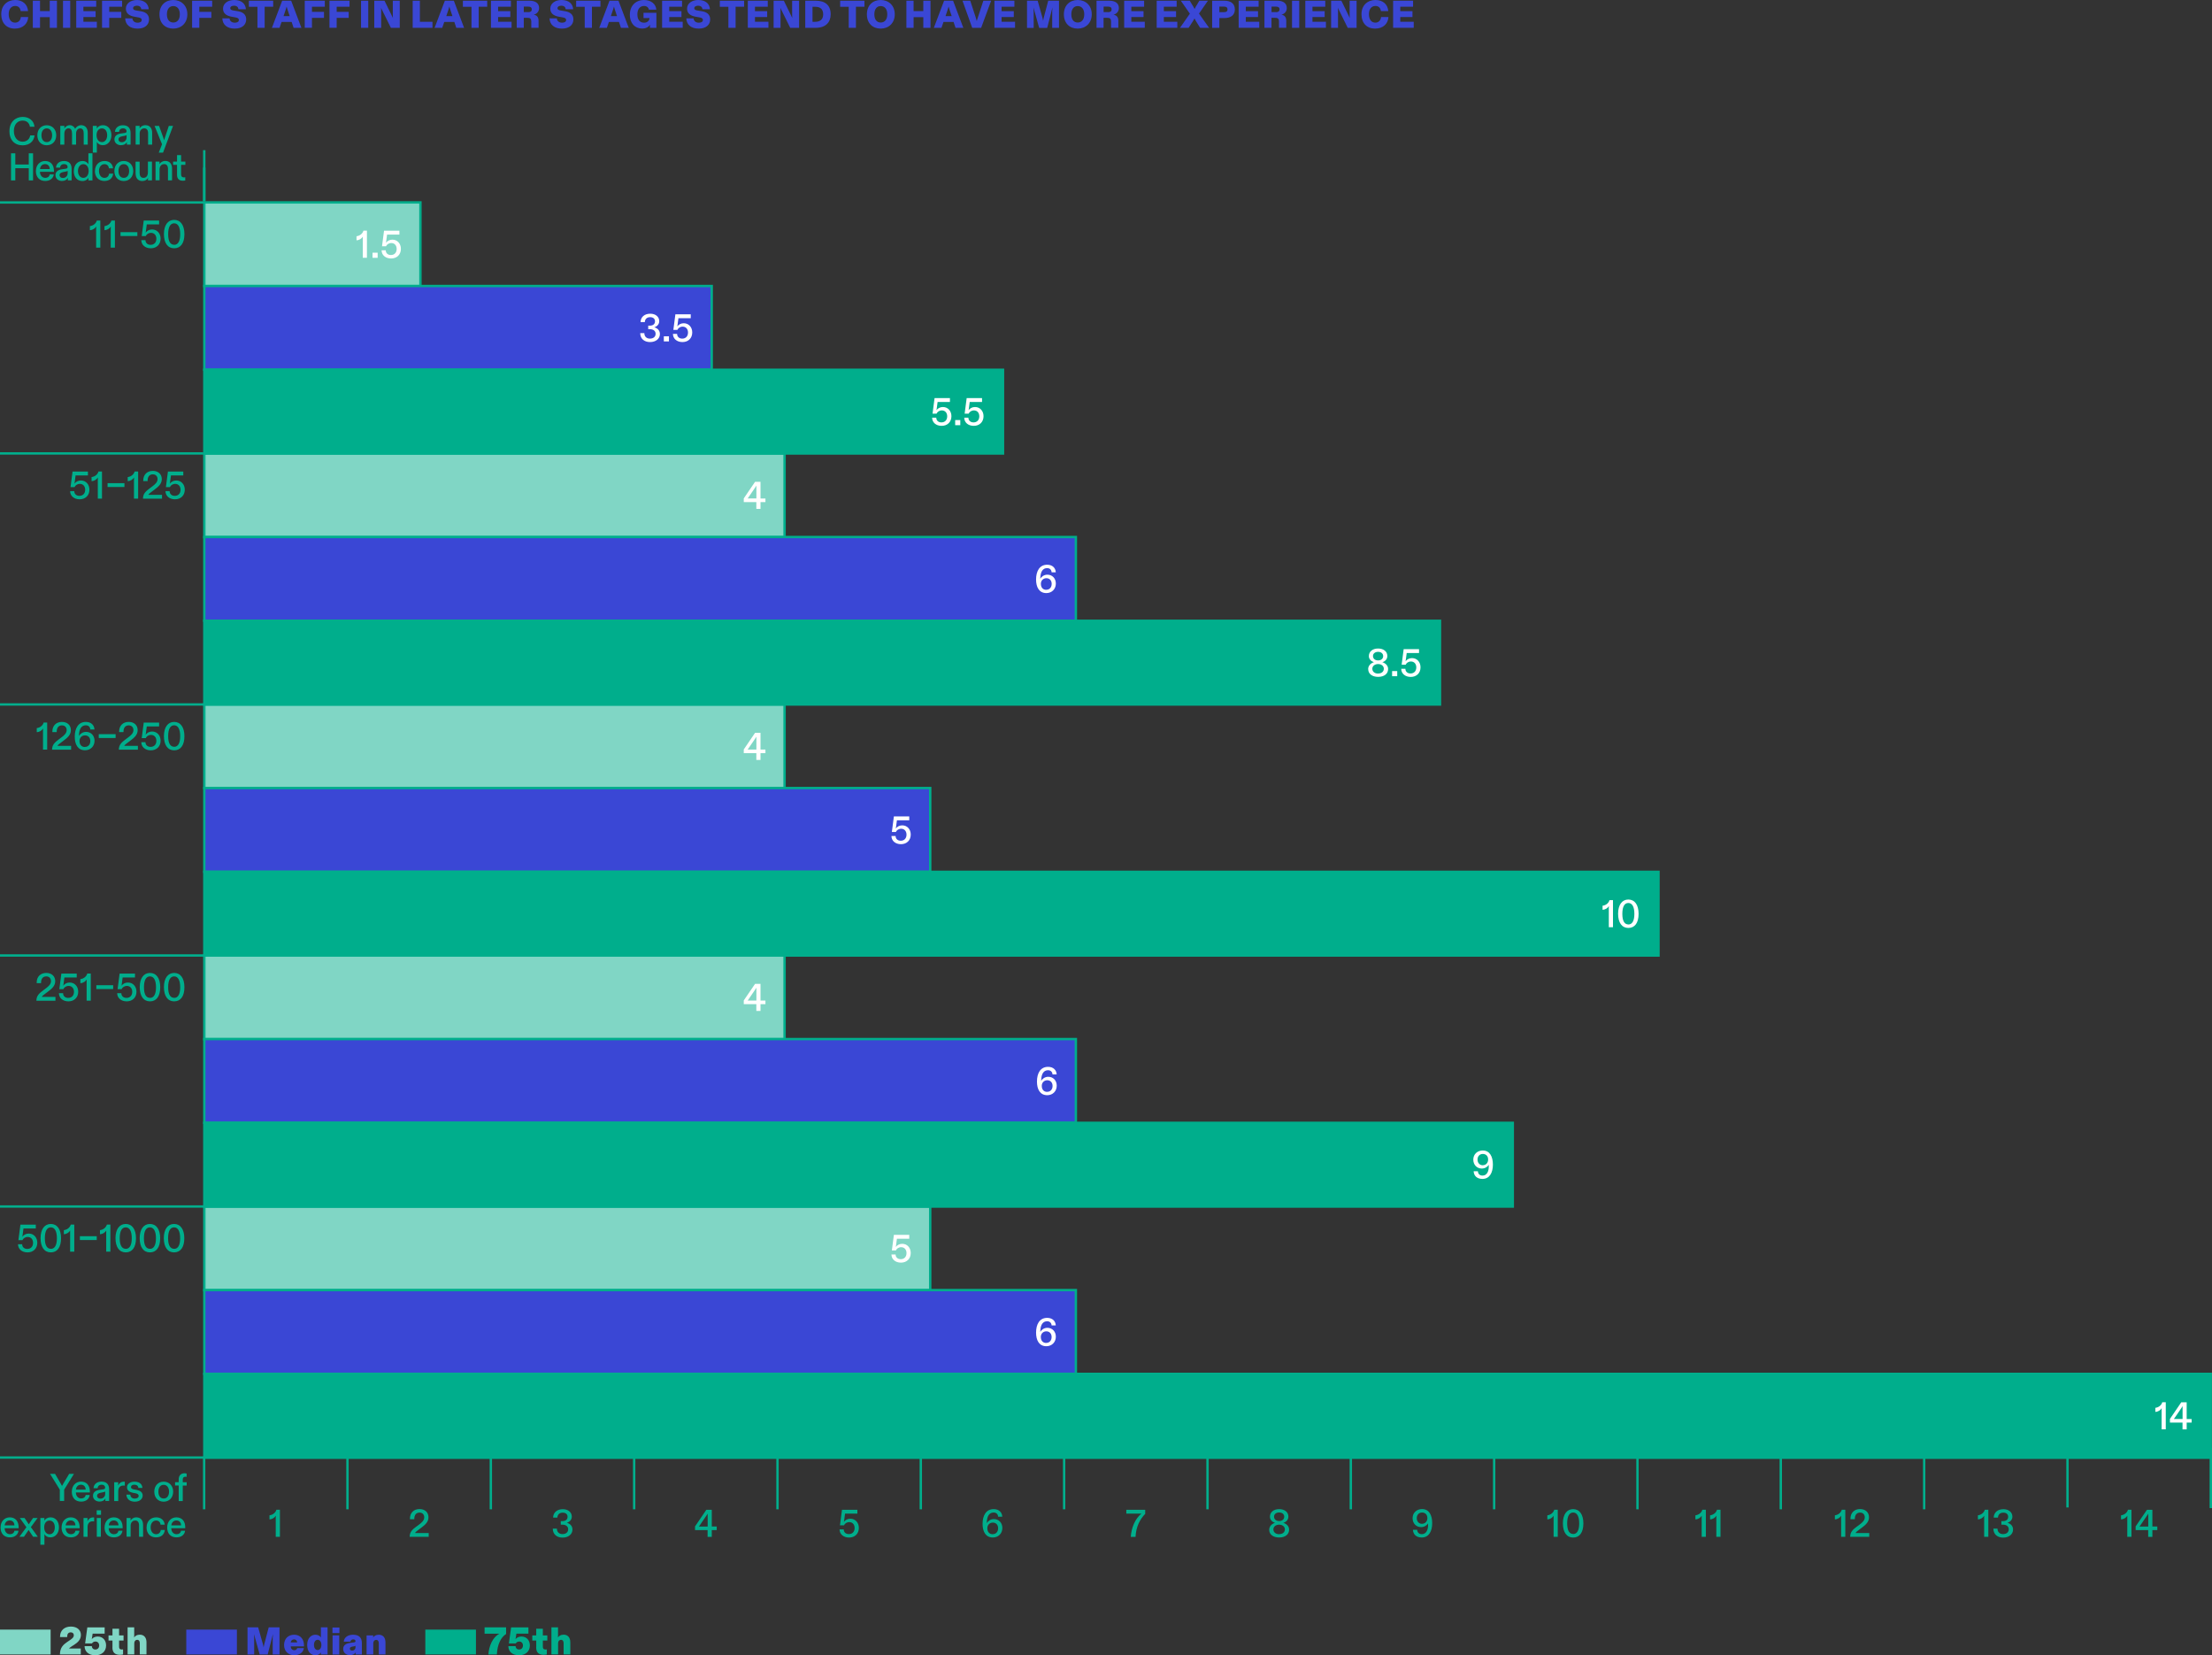 <?xml version="1.0" encoding="UTF-8"?><svg id="uuid-5cb064ee-b587-48c5-bb34-12fca479884b" xmlns="http://www.w3.org/2000/svg" viewBox="0 0 371.34 277.8"><rect x="0" y="0" width="371.34" height="277.8" fill="#333333" stroke="none"/><defs><style>.uuid-1616ec37-fb65-409f-8899-d1f941a1f1b4{fill:none;stroke:#00ae8c;stroke-width:.4px;}.uuid-90d69cbf-6d21-403e-a4dd-3c27116cb6ca{fill:#3a47d5;}.uuid-90d69cbf-6d21-403e-a4dd-3c27116cb6ca,.uuid-43375a79-7c27-4984-b7f9-d1de4949b78d,.uuid-7edbbb12-9eb5-47d0-8f8a-9bc401c6e6ac,.uuid-72a0b453-e776-4f92-ac05-a5e47f58b62c{stroke-width:0px;}.uuid-43375a79-7c27-4984-b7f9-d1de4949b78d{fill:#80d6c5;}.uuid-7edbbb12-9eb5-47d0-8f8a-9bc401c6e6ac{fill:#fff;}.uuid-72a0b453-e776-4f92-ac05-a5e47f58b62c{fill:#00ae8c;}</style></defs><g id="uuid-d68fe2dc-a1f2-4f2f-9e61-d4f48a9b835d"><line class="uuid-1616ec37-fb65-409f-8899-d1f941a1f1b4" x1="34.13" y1="76.1" x2="0" y2="76.1"/><line class="uuid-1616ec37-fb65-409f-8899-d1f941a1f1b4" x1="34.49" y1="118.23" x2="0" y2="118.23"/><line class="uuid-1616ec37-fb65-409f-8899-d1f941a1f1b4" x1="34.35" y1="160.36" x2="0" y2="160.36"/><line class="uuid-1616ec37-fb65-409f-8899-d1f941a1f1b4" x1="34.49" y1="202.49" x2="0" y2="202.49"/><path class="uuid-72a0b453-e776-4f92-ac05-a5e47f58b62c" d="M3.01,208.82h.71c0,.46.33.79.86.79.58,0,.97-.39.97-1.02,0-.55-.32-.99-.9-.99-.43,0-.77.26-.88.54h-.68l.34-2.61h2.58v.65h-2.07l-.14,1.07c-.01.1-.03.21-.05.31.22-.3.6-.53,1.08-.53.85,0,1.43.67,1.43,1.54,0,.99-.69,1.62-1.64,1.62s-1.59-.57-1.6-1.37ZM6.81,207.8c0-1.49.66-2.38,1.72-2.38s1.72.88,1.72,2.4-.64,2.37-1.72,2.37-1.72-.88-1.72-2.39ZM8.54,209.6c.62,0,1.01-.57,1.01-1.78s-.38-1.83-1.01-1.83-1.01.58-1.01,1.83.4,1.77,1.01,1.77ZM11.79,206.51c-.21.35-.59.61-1.07.63v-.68c.56-.07,1.03-.44,1.16-.94h.59v4.55h-.7v-3.19c0-.13,0-.25.01-.38ZM13.41,207.48h2.83v.64h-2.83v-.64ZM17.85,206.51c-.21.35-.59.61-1.07.63v-.68c.56-.07,1.03-.44,1.16-.94h.59v4.55h-.7v-3.19c0-.13,0-.25.01-.38ZM19.39,207.8c0-1.49.66-2.38,1.72-2.38s1.72.88,1.72,2.4-.64,2.37-1.72,2.37-1.72-.88-1.72-2.39ZM21.11,209.6c.62,0,1.01-.57,1.01-1.78s-.38-1.83-1.01-1.83-1.01.58-1.01,1.83.4,1.77,1.01,1.77ZM23.45,207.8c0-1.49.66-2.38,1.72-2.38s1.72.88,1.72,2.4-.64,2.37-1.72,2.37-1.72-.88-1.72-2.39ZM25.17,209.6c.62,0,1.01-.57,1.01-1.78s-.38-1.83-1.01-1.83-1.01.58-1.01,1.83.4,1.77,1.01,1.77ZM27.5,207.8c0-1.49.66-2.38,1.72-2.38s1.72.88,1.72,2.4-.64,2.37-1.72,2.37-1.72-.88-1.72-2.39ZM29.23,209.6c.62,0,1.01-.57,1.01-1.78s-.38-1.83-1.01-1.83-1.01.58-1.01,1.83.4,1.77,1.01,1.77Z"/><path class="uuid-72a0b453-e776-4f92-ac05-a5e47f58b62c" d="M7.24,122.25c-.21.35-.59.61-1.07.63v-.68c.56-.07,1.03-.44,1.16-.94h.59v4.55h-.7v-3.19c0-.13,0-.25.01-.38ZM9.9,124.07l.44-.33c.44-.33.85-.69.85-1.2,0-.47-.3-.8-.79-.8-.55,0-.88.38-.88,1.06v.07h-.73v-.1c0-.99.65-1.61,1.61-1.61.91,0,1.5.56,1.5,1.38,0,.76-.51,1.24-1.26,1.79l-.31.23c-.44.32-.62.47-.68.62h2.29v.64h-3.2c.01-.81.43-1.21,1.16-1.75ZM12.55,123.64c0-1.41.59-2.48,1.87-2.48.86,0,1.4.52,1.44,1.27h-.7c-.03-.43-.31-.7-.75-.7-.72,0-1.09.58-1.14,1.53,0,.08,0,.17-.02.25.21-.35.64-.68,1.2-.68.83,0,1.42.62,1.42,1.5,0,.92-.68,1.59-1.59,1.59-1.22,0-1.73-.99-1.73-2.28ZM14.26,125.36c.53,0,.9-.39.9-.99,0-.55-.34-.95-.88-.95s-.93.39-.93.94c0,.66.38,1.01.9,1.01ZM16.58,123.22h2.83v.64h-2.83v-.64ZM21.11,124.07l.44-.33c.44-.33.85-.69.85-1.2,0-.47-.3-.8-.79-.8-.55,0-.88.38-.88,1.06v.07h-.73v-.1c0-.99.65-1.61,1.61-1.61.91,0,1.5.56,1.5,1.38,0,.76-.51,1.24-1.26,1.79l-.31.23c-.44.32-.62.47-.68.62h2.29v.64h-3.2c.01-.81.43-1.21,1.16-1.75ZM23.71,124.56h.71c0,.46.33.79.86.79.58,0,.97-.39.97-1.02,0-.55-.32-.99-.9-.99-.43,0-.77.26-.88.54h-.68l.34-2.61h2.58v.65h-2.07l-.14,1.07c-.01.1-.03.21-.05.31.22-.3.6-.53,1.08-.53.85,0,1.43.67,1.43,1.54,0,.99-.69,1.62-1.64,1.62s-1.59-.57-1.6-1.37ZM27.52,123.54c0-1.49.66-2.38,1.72-2.38s1.72.88,1.72,2.4-.64,2.37-1.72,2.37-1.72-.88-1.72-2.39ZM29.24,125.34c.62,0,1.01-.57,1.01-1.78s-.38-1.83-1.01-1.83-1.01.58-1.01,1.83.4,1.77,1.01,1.77Z"/><path class="uuid-72a0b453-e776-4f92-ac05-a5e47f58b62c" d="M7.27,166.2l.44-.33c.44-.33.85-.69.85-1.2,0-.47-.3-.8-.79-.8-.55,0-.88.38-.88,1.06v.07h-.73v-.1c0-.99.65-1.61,1.61-1.61.91,0,1.5.56,1.5,1.38,0,.76-.51,1.24-1.26,1.79l-.31.23c-.44.32-.62.47-.68.62h2.29v.64h-3.2c.01-.81.43-1.21,1.16-1.75ZM9.88,166.69h.71c0,.46.33.79.86.79.58,0,.97-.39.97-1.02,0-.55-.32-.99-.9-.99-.43,0-.77.26-.88.54h-.68l.34-2.61h2.58v.65h-2.07l-.14,1.07c-.01.1-.03.21-.05.31.22-.3.6-.53,1.08-.53.85,0,1.43.67,1.43,1.54,0,.99-.69,1.62-1.64,1.62s-1.59-.57-1.6-1.37ZM14.56,164.38c-.21.35-.59.61-1.07.63v-.68c.56-.07,1.03-.44,1.16-.94h.59v4.55h-.7v-3.19c0-.13,0-.25.01-.38ZM16.17,165.35h2.83v.64h-2.83v-.64ZM19.66,166.69h.71c0,.46.33.79.86.79.58,0,.97-.39.97-1.02,0-.55-.32-.99-.9-.99-.43,0-.77.26-.88.54h-.68l.34-2.61h2.58v.65h-2.07l-.14,1.07c-.01.1-.03.21-.05.31.22-.3.6-.53,1.08-.53.85,0,1.43.67,1.43,1.54,0,.99-.69,1.62-1.64,1.62s-1.59-.57-1.6-1.37ZM23.46,165.67c0-1.49.66-2.38,1.72-2.38s1.72.88,1.72,2.4-.64,2.37-1.72,2.37-1.72-.88-1.72-2.39ZM25.18,167.48c.62,0,1.01-.57,1.01-1.78s-.38-1.83-1.01-1.83-1.01.58-1.01,1.83.4,1.77,1.01,1.77ZM27.52,165.67c0-1.49.66-2.38,1.72-2.38s1.72.88,1.72,2.4-.64,2.37-1.72,2.37-1.72-.88-1.72-2.39ZM29.24,167.48c.62,0,1.01-.57,1.01-1.78s-.38-1.83-1.01-1.83-1.01.58-1.01,1.83.4,1.77,1.01,1.77Z"/><path class="uuid-72a0b453-e776-4f92-ac05-a5e47f58b62c" d="M11.76,82.43h.71c0,.46.33.79.86.79.58,0,.97-.39.97-1.02,0-.55-.32-.99-.9-.99-.43,0-.77.26-.88.54h-.68l.34-2.61h2.58v.65h-2.07l-.14,1.07c-.01.1-.03.21-.05.31.22-.3.6-.53,1.08-.53.85,0,1.43.67,1.43,1.54,0,.99-.69,1.62-1.64,1.62s-1.59-.57-1.6-1.37ZM16.44,80.12c-.21.35-.59.61-1.07.63v-.68c.56-.07,1.03-.44,1.16-.94h.59v4.55h-.7v-3.19c0-.13,0-.25.01-.38ZM18.06,81.09h2.83v.64h-2.83v-.64ZM22.51,80.12c-.21.35-.59.61-1.07.63v-.68c.56-.07,1.03-.44,1.16-.94h.59v4.55h-.7v-3.19c0-.13,0-.25.01-.38ZM25.16,81.94l.44-.33c.44-.33.85-.69.85-1.2,0-.47-.3-.8-.79-.8-.55,0-.88.38-.88,1.06v.07h-.73v-.1c0-.99.65-1.61,1.61-1.61.91,0,1.5.56,1.5,1.38,0,.76-.51,1.24-1.26,1.79l-.31.23c-.44.32-.62.47-.68.62h2.29v.64h-3.2c.01-.81.43-1.21,1.16-1.75ZM27.77,82.43h.71c0,.46.33.79.86.79.58,0,.97-.39.97-1.02,0-.55-.32-.99-.9-.99-.43,0-.77.26-.88.54h-.68l.34-2.61h2.58v.65h-2.07l-.14,1.07c-.01.1-.03.21-.05.31.22-.3.6-.53,1.08-.53.85,0,1.43.67,1.43,1.54,0,.99-.69,1.62-1.64,1.62s-1.59-.57-1.6-1.37Z"/><path class="uuid-72a0b453-e776-4f92-ac05-a5e47f58b62c" d="M16.16,38c-.21.35-.59.61-1.07.63v-.68c.56-.07,1.03-.44,1.16-.94h.59v4.55h-.7v-3.19c0-.13,0-.25.01-.38ZM18.61,38c-.21.35-.59.61-1.07.63v-.68c.56-.07,1.03-.44,1.16-.94h.59v4.55h-.7v-3.19c0-.13,0-.25.01-.38ZM20.23,38.97h2.83v.64h-2.83v-.64ZM23.71,40.3h.71c0,.46.33.79.86.79.58,0,.97-.39.97-1.02,0-.55-.32-.99-.9-.99-.43,0-.77.26-.88.54h-.68l.34-2.61h2.58v.65h-2.07l-.14,1.07c-.01.1-.03.21-.05.31.22-.3.6-.53,1.08-.53.85,0,1.43.67,1.43,1.54,0,.99-.69,1.62-1.64,1.62s-1.59-.57-1.6-1.37ZM27.52,39.28c0-1.49.66-2.38,1.72-2.38s1.72.88,1.72,2.4-.64,2.37-1.72,2.37-1.72-.88-1.72-2.39ZM29.24,41.09c.62,0,1.01-.57,1.01-1.78s-.38-1.83-1.01-1.83-1.01.58-1.01,1.83.4,1.77,1.01,1.77Z"/><rect class="uuid-43375a79-7c27-4984-b7f9-d1de4949b78d" x="34.3" y="33.97" width="36.28" height="14.05"/><rect class="uuid-1616ec37-fb65-409f-8899-d1f941a1f1b4" x="34.3" y="33.97" width="36.28" height="14.05"/><rect class="uuid-43375a79-7c27-4984-b7f9-d1de4949b78d" x="34.3" y="118.23" width="97.41" height="14.05"/><rect class="uuid-1616ec37-fb65-409f-8899-d1f941a1f1b4" x="34.3" y="118.23" width="97.41" height="14.05"/><rect class="uuid-43375a79-7c27-4984-b7f9-d1de4949b78d" x="34.3" y="76.1" width="97.41" height="14.05"/><rect class="uuid-1616ec37-fb65-409f-8899-d1f941a1f1b4" x="34.3" y="76.1" width="97.41" height="14.05"/><rect class="uuid-43375a79-7c27-4984-b7f9-d1de4949b78d" x="34.3" y="160.36" width="97.41" height="14.05"/><rect class="uuid-1616ec37-fb65-409f-8899-d1f941a1f1b4" x="34.3" y="160.36" width="97.41" height="14.05"/><rect class="uuid-43375a79-7c27-4984-b7f9-d1de4949b78d" x="34.3" y="202.5" width="121.86" height="14.05"/><rect class="uuid-1616ec37-fb65-409f-8899-d1f941a1f1b4" x="34.3" y="202.5" width="121.86" height="14.05"/><rect class="uuid-90d69cbf-6d21-403e-a4dd-3c27116cb6ca" x="34.3" y="48" width="85.18" height="14.05"/><rect class="uuid-1616ec37-fb65-409f-8899-d1f941a1f1b4" x="34.3" y="48" width="85.18" height="14.05"/><rect class="uuid-90d69cbf-6d21-403e-a4dd-3c27116cb6ca" x="34.3" y="132.26" width="121.86" height="14.05"/><rect class="uuid-1616ec37-fb65-409f-8899-d1f941a1f1b4" x="34.3" y="132.26" width="121.86" height="14.05"/><rect class="uuid-90d69cbf-6d21-403e-a4dd-3c27116cb6ca" x="34.3" y="90.13" width="146.31" height="14.05"/><rect class="uuid-1616ec37-fb65-409f-8899-d1f941a1f1b4" x="34.3" y="90.13" width="146.31" height="14.05"/><rect class="uuid-90d69cbf-6d21-403e-a4dd-3c27116cb6ca" x="34.3" y="174.39" width="146.31" height="14.05"/><rect class="uuid-1616ec37-fb65-409f-8899-d1f941a1f1b4" x="34.3" y="174.39" width="146.31" height="14.05"/><rect class="uuid-90d69cbf-6d21-403e-a4dd-3c27116cb6ca" x="34.3" y="216.52" width="146.31" height="14.05"/><rect class="uuid-1616ec37-fb65-409f-8899-d1f941a1f1b4" x="34.3" y="216.52" width="146.31" height="14.05"/><rect class="uuid-72a0b453-e776-4f92-ac05-a5e47f58b62c" x="34.3" y="62.06" width="134.08" height="14.05"/><rect class="uuid-1616ec37-fb65-409f-8899-d1f941a1f1b4" x="34.3" y="62.06" width="134.08" height="14.05"/><rect class="uuid-72a0b453-e776-4f92-ac05-a5e47f58b62c" x="34.3" y="146.32" width="244.12" height="14.05"/><rect class="uuid-1616ec37-fb65-409f-8899-d1f941a1f1b4" x="34.3" y="146.32" width="244.12" height="14.05"/><rect class="uuid-72a0b453-e776-4f92-ac05-a5e47f58b62c" x="34.3" y="104.19" width="207.44" height="14.05"/><rect class="uuid-1616ec37-fb65-409f-8899-d1f941a1f1b4" x="34.3" y="104.19" width="207.44" height="14.05"/><rect class="uuid-72a0b453-e776-4f92-ac05-a5e47f58b62c" x="34.3" y="188.45" width="219.66" height="14.05"/><rect class="uuid-1616ec37-fb65-409f-8899-d1f941a1f1b4" x="34.3" y="188.45" width="219.66" height="14.05"/><rect class="uuid-72a0b453-e776-4f92-ac05-a5e47f58b62c" x="34.3" y="230.58" width="336.83" height="14.05"/><rect class="uuid-1616ec37-fb65-409f-8899-d1f941a1f1b4" x="34.3" y="230.58" width="336.83" height="14.05"/><path class="uuid-7edbbb12-9eb5-47d0-8f8a-9bc401c6e6ac" d="M60.92,39.7c-.21.35-.59.61-1.07.63v-.68c.56-.07,1.03-.44,1.16-.94h.59v4.55h-.7v-3.19c0-.13,0-.25.01-.38Z"/><path class="uuid-7edbbb12-9eb5-47d0-8f8a-9bc401c6e6ac" d="M62.54,42.41h.86v.86h-.86v-.86Z"/><path class="uuid-7edbbb12-9eb5-47d0-8f8a-9bc401c6e6ac" d="M64.05,42.01h.71c0,.46.33.79.86.79.58,0,.97-.39.97-1.02,0-.55-.32-.99-.9-.99-.43,0-.77.26-.88.54h-.68l.34-2.61h2.58v.65h-2.07l-.14,1.07c-.01.1-.03.21-.05.31.22-.3.6-.53,1.08-.53.85,0,1.43.67,1.43,1.54,0,1-.69,1.62-1.64,1.62s-1.59-.57-1.6-1.36Z"/><path class="uuid-7edbbb12-9eb5-47d0-8f8a-9bc401c6e6ac" d="M126.98,84.27h-2.12v-.62l1.9-2.79h.91v2.81h.83v.6h-.83v1.14h-.7v-1.14ZM126.98,83.66v-2.16c-.06.11-.12.21-.2.31l-1.09,1.6c-.06.08-.12.18-.18.25h1.46Z"/><path class="uuid-7edbbb12-9eb5-47d0-8f8a-9bc401c6e6ac" d="M126.98,126.4h-2.12v-.62l1.9-2.79h.91v2.81h.83v.6h-.83v1.14h-.7v-1.14ZM126.98,125.8v-2.16c-.06.11-.12.21-.2.31l-1.09,1.6c-.06.08-.12.18-.18.25h1.46Z"/><path class="uuid-7edbbb12-9eb5-47d0-8f8a-9bc401c6e6ac" d="M126.98,168.53h-2.12v-.62l1.9-2.79h.91v2.81h.83v.6h-.83v1.14h-.7v-1.14ZM126.98,167.93v-2.16c-.06.11-.12.21-.2.31l-1.09,1.6c-.06.08-.12.18-.18.25h1.46Z"/><path class="uuid-7edbbb12-9eb5-47d0-8f8a-9bc401c6e6ac" d="M149.64,210.54h.71c0,.46.33.79.86.79.58,0,.97-.39.97-1.02,0-.55-.32-.99-.9-.99-.43,0-.77.26-.88.54h-.68l.34-2.61h2.58v.65h-2.07l-.14,1.07c-.01.1-.03.21-.05.31.22-.3.6-.53,1.08-.53.85,0,1.43.67,1.43,1.54,0,.99-.69,1.62-1.64,1.62s-1.59-.57-1.6-1.37Z"/><path class="uuid-7edbbb12-9eb5-47d0-8f8a-9bc401c6e6ac" d="M107.46,55.91h.71c0,.56.36.92.93.92s.96-.3.96-.81c0-.49-.4-.77-.94-.77h-.3v-.6h.31c.45,0,.83-.23.83-.72,0-.43-.31-.7-.81-.7-.55,0-.88.32-.9.83h-.72c.03-.85.65-1.41,1.64-1.41.87,0,1.5.5,1.5,1.25,0,.49-.32.87-.83,1.03.57.16.94.55.94,1.14,0,.79-.69,1.34-1.66,1.34s-1.64-.57-1.64-1.49Z"/><path class="uuid-7edbbb12-9eb5-47d0-8f8a-9bc401c6e6ac" d="M111.44,56.44h.86v.86h-.86v-.86Z"/><path class="uuid-7edbbb12-9eb5-47d0-8f8a-9bc401c6e6ac" d="M112.96,56.04h.71c0,.46.33.79.86.79.58,0,.97-.39.97-1.02,0-.55-.32-.99-.9-.99-.43,0-.77.26-.88.54h-.68l.34-2.61h2.58v.65h-2.07l-.14,1.07c-.01.1-.03.21-.05.31.22-.3.6-.53,1.08-.53.85,0,1.43.67,1.43,1.54,0,1-.69,1.62-1.64,1.62s-1.59-.57-1.6-1.36Z"/><path class="uuid-7edbbb12-9eb5-47d0-8f8a-9bc401c6e6ac" d="M156.47,70.1h.71c0,.46.32.79.86.79.58,0,.97-.39.97-1.02,0-.55-.32-.99-.9-.99-.43,0-.77.26-.88.54h-.68l.34-2.61h2.58v.65h-2.07l-.14,1.07c-.01.1-.03.21-.05.31.22-.3.6-.53,1.08-.53.85,0,1.43.67,1.43,1.54,0,.99-.69,1.62-1.64,1.62s-1.59-.57-1.6-1.37Z"/><path class="uuid-7edbbb12-9eb5-47d0-8f8a-9bc401c6e6ac" d="M160.35,70.5h.86v.86h-.86v-.86Z"/><path class="uuid-7edbbb12-9eb5-47d0-8f8a-9bc401c6e6ac" d="M161.86,70.1h.71c0,.46.33.79.86.79.58,0,.97-.39.97-1.02,0-.55-.32-.99-.9-.99-.43,0-.77.26-.88.54h-.68l.34-2.61h2.58v.65h-2.07l-.14,1.07c-.01.1-.03.21-.05.31.22-.3.6-.53,1.08-.53.85,0,1.43.67,1.43,1.54,0,.99-.69,1.62-1.64,1.62s-1.59-.57-1.6-1.37Z"/><path class="uuid-7edbbb12-9eb5-47d0-8f8a-9bc401c6e6ac" d="M173.93,97.26c0-1.41.59-2.48,1.87-2.48.86,0,1.4.52,1.44,1.27h-.7c-.03-.43-.31-.7-.75-.7-.72,0-1.09.58-1.14,1.53,0,.08,0,.17-.02.25.21-.35.64-.68,1.2-.68.83,0,1.42.62,1.42,1.5,0,.92-.68,1.59-1.59,1.59-1.22,0-1.73-1-1.73-2.28ZM175.65,98.98c.53,0,.9-.39.9-.99,0-.55-.34-.95-.88-.95s-.93.39-.93.94c0,.66.38,1.01.9,1.01Z"/><path class="uuid-7edbbb12-9eb5-47d0-8f8a-9bc401c6e6ac" d="M149.64,140.31h.71c0,.46.33.79.86.79.58,0,.97-.39.97-1.02,0-.55-.32-.99-.9-.99-.43,0-.77.26-.88.54h-.68l.34-2.61h2.58v.65h-2.07l-.14,1.07c-.01.1-.03.21-.05.31.22-.3.6-.53,1.08-.53.85,0,1.43.67,1.43,1.54,0,.99-.69,1.62-1.64,1.62s-1.59-.57-1.6-1.37Z"/><path class="uuid-7edbbb12-9eb5-47d0-8f8a-9bc401c6e6ac" d="M229.68,112.31c0-.53.36-.98.96-1.17-.5-.18-.84-.53-.84-1.03,0-.74.6-1.27,1.55-1.27s1.55.53,1.55,1.25c0,.51-.32.89-.84,1.05.6.18.97.62.97,1.14,0,.79-.64,1.32-1.67,1.32s-1.67-.53-1.67-1.29ZM231.35,113.04c.57,0,.96-.32.96-.8,0-.46-.4-.79-.96-.79s-.97.33-.97.79c0,.48.4.81.97.81ZM231.35,110.84c.5,0,.85-.29.85-.72s-.34-.72-.85-.72-.86.29-.86.7c0,.44.34.74.86.74Z"/><path class="uuid-7edbbb12-9eb5-47d0-8f8a-9bc401c6e6ac" d="M233.7,112.63h.86v.86h-.86v-.86Z"/><path class="uuid-7edbbb12-9eb5-47d0-8f8a-9bc401c6e6ac" d="M235.22,112.24h.71c0,.46.33.79.86.79.58,0,.97-.39.97-1.02,0-.55-.32-.99-.9-.99-.43,0-.77.26-.88.54h-.68l.34-2.61h2.58v.65h-2.07l-.14,1.07c-.01.1-.03.21-.05.31.22-.3.6-.53,1.08-.53.85,0,1.43.67,1.43,1.54,0,1-.69,1.62-1.64,1.62s-1.59-.57-1.6-1.36Z"/><path class="uuid-7edbbb12-9eb5-47d0-8f8a-9bc401c6e6ac" d="M270.1,152.06c-.21.35-.59.61-1.07.63v-.68c.56-.07,1.03-.44,1.16-.94h.59v4.55h-.7v-3.19c0-.13,0-.25.01-.38Z"/><path class="uuid-7edbbb12-9eb5-47d0-8f8a-9bc401c6e6ac" d="M271.64,153.35c0-1.49.66-2.38,1.72-2.38s1.72.88,1.72,2.4-.64,2.37-1.72,2.37-1.72-.88-1.72-2.38ZM273.36,155.16c.62,0,1.01-.57,1.01-1.78s-.38-1.83-1.01-1.83-1.01.58-1.01,1.83.4,1.77,1.01,1.77Z"/><path class="uuid-7edbbb12-9eb5-47d0-8f8a-9bc401c6e6ac" d="M247.4,196.57h.7c.03.46.31.73.78.73.76,0,1.07-.76,1.05-1.6v-.2c-.2.31-.62.62-1.18.62-.77,0-1.42-.58-1.42-1.5s.7-1.53,1.59-1.53c1.2,0,1.7,1.05,1.7,2.37s-.53,2.4-1.76,2.4c-.92,0-1.44-.53-1.47-1.29ZM248.93,195.56c.5,0,.89-.38.89-.96s-.37-.93-.89-.93-.89.38-.89.94.36.96.89.96Z"/><path class="uuid-7edbbb12-9eb5-47d0-8f8a-9bc401c6e6ac" d="M362.9,236.33c-.21.35-.59.61-1.07.63v-.68c.56-.07,1.03-.44,1.16-.94h.59v4.55h-.7v-3.19c0-.13,0-.25.01-.38Z"/><path class="uuid-7edbbb12-9eb5-47d0-8f8a-9bc401c6e6ac" d="M366.4,238.76h-2.12v-.62l1.9-2.79h.91v2.81h.83v.6h-.83v1.14h-.7v-1.14ZM366.4,238.15v-2.16c-.06.11-.12.21-.19.31l-1.09,1.6c-.06.08-.12.18-.18.25h1.46Z"/><path class="uuid-7edbbb12-9eb5-47d0-8f8a-9bc401c6e6ac" d="M174.08,181.53c0-1.41.58-2.48,1.87-2.48.86,0,1.4.52,1.44,1.27h-.7c-.03-.43-.31-.7-.75-.7-.72,0-1.09.58-1.14,1.53,0,.08,0,.17-.02.25.21-.35.64-.68,1.2-.68.83,0,1.42.62,1.42,1.5,0,.92-.68,1.59-1.59,1.59-1.22,0-1.73-1-1.73-2.28ZM175.8,183.24c.53,0,.9-.39.9-.99,0-.55-.34-.95-.88-.95s-.93.39-.93.94c0,.66.38,1.01.9,1.01Z"/><path class="uuid-7edbbb12-9eb5-47d0-8f8a-9bc401c6e6ac" d="M173.93,223.66c0-1.41.58-2.48,1.87-2.48.86,0,1.4.52,1.44,1.27h-.7c-.03-.43-.31-.7-.75-.7-.72,0-1.09.58-1.14,1.53,0,.08,0,.17-.02.25.21-.35.64-.68,1.2-.68.83,0,1.42.62,1.42,1.5,0,.92-.68,1.59-1.59,1.59-1.22,0-1.73-1-1.73-2.28ZM175.64,225.38c.53,0,.9-.39.9-.99,0-.55-.34-.95-.88-.95s-.93.39-.93.94c0,.66.38,1.01.9,1.01Z"/><line class="uuid-1616ec37-fb65-409f-8899-d1f941a1f1b4" x1="34.17" y1="33.98" x2="0" y2="33.98"/><line class="uuid-1616ec37-fb65-409f-8899-d1f941a1f1b4" x1="34.23" y1="244.62" y2="244.62"/><path class="uuid-72a0b453-e776-4f92-ac05-a5e47f58b62c" d="M46.31,254.37c-.21.35-.59.61-1.07.63v-.68c.56-.07,1.03-.44,1.16-.94h.59v4.55h-.7v-3.19c0-.13,0-.25.01-.38Z"/><path class="uuid-72a0b453-e776-4f92-ac05-a5e47f58b62c" d="M140.93,256.68h.71c0,.46.32.79.86.79.58,0,.97-.39.97-1.02,0-.55-.32-.99-.9-.99-.43,0-.77.26-.88.54h-.68l.34-2.61h2.58v.65h-2.07l-.14,1.07c-.01.1-.03.21-.05.31.22-.3.6-.53,1.08-.53.85,0,1.43.67,1.43,1.54,0,.99-.69,1.62-1.64,1.62s-1.59-.57-1.6-1.37Z"/><path class="uuid-72a0b453-e776-4f92-ac05-a5e47f58b62c" d="M237.21,256.75h.7c.03.46.31.73.78.73.76,0,1.07-.76,1.05-1.6v-.2c-.2.31-.62.62-1.18.62-.77,0-1.42-.58-1.42-1.5s.7-1.53,1.59-1.53c1.2,0,1.7,1.05,1.7,2.37s-.53,2.4-1.76,2.4c-.92,0-1.44-.53-1.47-1.29ZM238.73,255.74c.5,0,.89-.38.89-.96s-.37-.93-.89-.93-.89.38-.89.94.36.96.89.96Z"/><path class="uuid-72a0b453-e776-4f92-ac05-a5e47f58b62c" d="M92.78,256.55h.71c0,.56.36.92.93.92s.96-.3.96-.81c0-.49-.4-.77-.94-.77h-.3v-.6h.31c.45,0,.83-.23.83-.72,0-.43-.31-.7-.81-.7-.55,0-.88.32-.9.83h-.72c.03-.85.65-1.41,1.64-1.41.87,0,1.5.5,1.5,1.25,0,.49-.32.87-.83,1.03.57.16.94.55.94,1.14,0,.79-.69,1.35-1.66,1.35s-1.64-.57-1.64-1.5Z"/><path class="uuid-72a0b453-e776-4f92-ac05-a5e47f58b62c" d="M191.61,254.04h-2.53v-.65h3.17v.69c-.87.87-1.55,2.17-1.62,3.86h-.8c.09-1.51.73-3.06,1.78-3.9Z"/><path class="uuid-72a0b453-e776-4f92-ac05-a5e47f58b62c" d="M285.69,254.37c-.21.35-.59.61-1.07.63v-.68c.56-.07,1.03-.44,1.16-.94h.59v4.55h-.7v-3.19c0-.13,0-.25.01-.38Z"/><path class="uuid-72a0b453-e776-4f92-ac05-a5e47f58b62c" d="M288.15,254.37c-.21.35-.59.61-1.07.63v-.68c.56-.07,1.03-.44,1.16-.94h.59v4.55h-.7v-3.19c0-.13,0-.25.01-.38Z"/><path class="uuid-72a0b453-e776-4f92-ac05-a5e47f58b62c" d="M333.11,254.37c-.21.35-.59.61-1.07.63v-.68c.56-.07,1.03-.44,1.16-.94h.59v4.55h-.7v-3.19c0-.13,0-.25.01-.38Z"/><path class="uuid-72a0b453-e776-4f92-ac05-a5e47f58b62c" d="M334.62,256.55h.71c0,.56.36.92.93.92s.96-.3.96-.81c0-.49-.4-.77-.94-.77h-.3v-.6h.31c.45,0,.83-.23.83-.72,0-.43-.31-.7-.81-.7-.55,0-.88.32-.9.83h-.72c.03-.85.65-1.41,1.64-1.41.87,0,1.5.5,1.5,1.25,0,.49-.32.87-.83,1.03.57.16.94.55.94,1.14,0,.79-.69,1.35-1.66,1.35s-1.64-.57-1.64-1.5Z"/><path class="uuid-72a0b453-e776-4f92-ac05-a5e47f58b62c" d="M69.93,256.19l.44-.33c.44-.33.85-.69.85-1.2,0-.47-.3-.8-.79-.8-.55,0-.88.38-.88,1.06v.06h-.73v-.1c0-.99.65-1.61,1.61-1.61.91,0,1.5.56,1.5,1.38,0,.76-.51,1.24-1.26,1.79l-.31.23c-.44.32-.62.47-.68.62h2.29v.64h-3.2c.01-.81.43-1.21,1.16-1.75Z"/><path class="uuid-72a0b453-e776-4f92-ac05-a5e47f58b62c" d="M164.95,255.76c0-1.41.58-2.48,1.87-2.48.86,0,1.4.52,1.44,1.27h-.7c-.03-.43-.31-.7-.75-.7-.72,0-1.09.58-1.14,1.53,0,.08,0,.17-.02.25.21-.35.64-.68,1.2-.68.83,0,1.42.62,1.42,1.5,0,.92-.68,1.59-1.59,1.59-1.22,0-1.73-1-1.73-2.28ZM166.66,257.48c.53,0,.9-.39.9-.99,0-.55-.34-.95-.88-.95s-.93.39-.93.94c0,.66.38,1.01.9,1.01Z"/><path class="uuid-72a0b453-e776-4f92-ac05-a5e47f58b62c" d="M260.83,254.37c-.21.35-.59.61-1.07.63v-.68c.56-.07,1.03-.44,1.16-.94h.59v4.55h-.7v-3.19c0-.13,0-.25.01-.38Z"/><path class="uuid-72a0b453-e776-4f92-ac05-a5e47f58b62c" d="M262.37,255.66c0-1.49.66-2.38,1.72-2.38s1.72.88,1.72,2.4-.64,2.37-1.72,2.37-1.72-.88-1.72-2.39ZM264.1,257.46c.62,0,1.01-.57,1.01-1.78s-.38-1.83-1.01-1.83-1.01.58-1.01,1.83.4,1.77,1.01,1.77Z"/><path class="uuid-72a0b453-e776-4f92-ac05-a5e47f58b62c" d="M118.8,256.8h-2.12v-.62l1.9-2.79h.91v2.81h.83v.6h-.83v1.14h-.7v-1.14ZM118.8,256.2v-2.16c-.06.11-.12.21-.2.31l-1.09,1.6c-.06.08-.12.18-.18.25h1.46Z"/><path class="uuid-72a0b453-e776-4f92-ac05-a5e47f58b62c" d="M213.07,256.75c0-.53.36-.98.96-1.17-.5-.18-.84-.53-.84-1.03,0-.74.6-1.27,1.55-1.27s1.55.53,1.55,1.25c0,.51-.33.89-.85,1.05.6.18.97.62.97,1.14,0,.79-.64,1.32-1.67,1.32s-1.67-.53-1.67-1.29ZM214.74,257.48c.57,0,.96-.32.96-.8,0-.46-.4-.79-.96-.79s-.97.33-.97.79c0,.48.4.81.97.81ZM214.74,255.28c.5,0,.85-.29.85-.72s-.34-.72-.85-.72-.86.29-.86.7c0,.44.34.74.86.74Z"/><path class="uuid-72a0b453-e776-4f92-ac05-a5e47f58b62c" d="M309.1,254.37c-.21.35-.59.61-1.07.63v-.68c.56-.07,1.03-.44,1.16-.94h.59v4.55h-.7v-3.19c0-.13,0-.25.01-.38Z"/><path class="uuid-72a0b453-e776-4f92-ac05-a5e47f58b62c" d="M311.76,256.19l.44-.33c.44-.33.85-.69.85-1.2,0-.47-.3-.8-.79-.8-.55,0-.88.38-.88,1.06v.06h-.73v-.1c0-.99.65-1.61,1.61-1.61.91,0,1.5.56,1.5,1.38,0,.76-.51,1.24-1.26,1.79l-.31.23c-.44.32-.62.47-.68.62h2.29v.64h-3.2c.01-.81.43-1.21,1.16-1.75Z"/><path class="uuid-72a0b453-e776-4f92-ac05-a5e47f58b62c" d="M357.14,254.37c-.21.35-.59.61-1.07.63v-.68c.56-.07,1.03-.44,1.16-.94h.59v4.55h-.7v-3.19c0-.13,0-.25.01-.38Z"/><path class="uuid-72a0b453-e776-4f92-ac05-a5e47f58b62c" d="M360.64,256.8h-2.12v-.62l1.9-2.79h.91v2.81h.83v.6h-.83v1.14h-.7v-1.14ZM360.64,256.2v-2.16c-.06.11-.12.21-.2.31l-1.09,1.6c-.06.08-.12.18-.18.25h1.46Z"/><path class="uuid-72a0b453-e776-4f92-ac05-a5e47f58b62c" d="M10.04,250.01l-1.64-2.65h.84l.9,1.54c.1.16.18.32.27.49l.28-.49.92-1.54h.81l-1.65,2.65v1.9h-.73v-1.9Z"/><path class="uuid-72a0b453-e776-4f92-ac05-a5e47f58b62c" d="M12.06,250.33c0-.98.65-1.67,1.54-1.67.95,0,1.49.66,1.49,1.68v.14h-2.35c.01.61.38,1.01.89,1.01.36,0,.68-.17.75-.58h.68c-.07.6-.56,1.11-1.44,1.11-.94,0-1.57-.6-1.57-1.69ZM14.38,250.01c0-.49-.3-.83-.79-.83s-.8.36-.84.83h1.63Z"/><path class="uuid-72a0b453-e776-4f92-ac05-a5e47f58b62c" d="M15.61,251.05c0-.66.52-.93,1.14-1.01l.57-.08c.25-.03.33-.12.33-.3,0-.28-.22-.48-.57-.48-.43,0-.67.23-.69.59h-.69c.03-.62.53-1.11,1.33-1.11.87,0,1.29.49,1.29,1.29v1.96h-.63v-.14c0-.1,0-.19.01-.29-.16.32-.49.53-1,.53-.57,0-1.09-.36-1.09-.97ZM16.85,251.52c.46,0,.81-.32.81-.81v-.4c-.05.07-.17.1-.36.14l-.36.07c-.37.07-.64.21-.64.52s.24.48.54.48Z"/><path class="uuid-72a0b453-e776-4f92-ac05-a5e47f58b62c" d="M19.16,248.77h.68v.19c0,.12,0,.24-.01.36.16-.36.48-.65.96-.65.05,0,.1,0,.16.01v.66s-.11-.02-.2-.02c-.55,0-.9.29-.9.99v1.62h-.68v-3.15Z"/><path class="uuid-72a0b453-e776-4f92-ac05-a5e47f58b62c" d="M21.2,250.85h.68c.02.4.28.66.74.66.4,0,.66-.18.66-.46,0-.23-.18-.36-.53-.43l-.43-.08c-.62-.12-1-.42-1-.93,0-.54.51-.94,1.26-.94.8,0,1.29.4,1.33,1.05h-.68c-.03-.34-.28-.54-.67-.54-.34,0-.57.15-.57.4,0,.22.16.33.53.4l.44.08c.59.12.99.4.99.94,0,.58-.5,1.03-1.31,1.03-.87,0-1.39-.46-1.42-1.17Z"/><path class="uuid-72a0b453-e776-4f92-ac05-a5e47f58b62c" d="M25.9,250.35c0-1.01.66-1.68,1.58-1.68s1.59.68,1.59,1.68-.66,1.68-1.59,1.68-1.58-.65-1.58-1.68ZM27.48,251.5c.55,0,.9-.45.9-1.15s-.36-1.15-.9-1.15-.89.44-.89,1.15.34,1.15.89,1.15Z"/><path class="uuid-72a0b453-e776-4f92-ac05-a5e47f58b62c" d="M30,249.31h-.61v-.55h.61v-.47c0-.68.41-1.03.96-1.03.17,0,.31.03.37.06v.55c-.05-.01-.13-.03-.21-.03-.27,0-.44.16-.44.44v.49h.66v.55h-.66v2.61h-.68v-2.61Z"/><path class="uuid-72a0b453-e776-4f92-ac05-a5e47f58b62c" d="M.1,256.33c0-.98.65-1.67,1.54-1.67.95,0,1.49.66,1.49,1.68v.14H.78c.01.61.38,1.01.89,1.01.36,0,.68-.17.75-.58h.68c-.06.6-.56,1.11-1.44,1.11-.94,0-1.57-.6-1.57-1.69ZM2.42,256.01c0-.49-.3-.83-.79-.83s-.8.36-.85.83h1.63Z"/><path class="uuid-72a0b453-e776-4f92-ac05-a5e47f58b62c" d="M4.43,256.31l-1.1-1.54h.79l.53.78c.06.09.12.18.18.28.06-.1.12-.18.18-.27l.54-.79h.76l-1.13,1.53,1.17,1.62h-.79l-.58-.87c-.05-.08-.12-.18-.18-.27-.06.09-.12.19-.18.27l-.6.87h-.76l1.18-1.61Z"/><path class="uuid-72a0b453-e776-4f92-ac05-a5e47f58b62c" d="M6.77,254.77h.68v.18c0,.08,0,.16-.01.26.19-.31.55-.55,1.04-.55.87,0,1.42.7,1.42,1.68s-.6,1.68-1.44,1.68c-.49,0-.81-.22-1.01-.54.01.1.01.19.01.28v1.5h-.68v-4.49ZM8.32,257.5c.53,0,.88-.47.88-1.16s-.34-1.14-.88-1.14-.9.44-.9,1.14.37,1.16.9,1.16Z"/><path class="uuid-72a0b453-e776-4f92-ac05-a5e47f58b62c" d="M10.34,256.33c0-.98.65-1.67,1.54-1.67.95,0,1.49.66,1.49,1.68v.14h-2.35c.01.61.38,1.01.89,1.01.36,0,.68-.17.75-.58h.68c-.06.6-.56,1.11-1.44,1.11-.94,0-1.57-.6-1.57-1.69ZM12.66,256.01c0-.49-.3-.83-.79-.83s-.8.36-.85.83h1.63Z"/><path class="uuid-72a0b453-e776-4f92-ac05-a5e47f58b62c" d="M14.01,254.77h.68v.19c0,.12,0,.24-.01.36.16-.36.48-.65.96-.65.05,0,.1,0,.16.01v.66s-.11-.02-.2-.02c-.55,0-.9.29-.9.99v1.62h-.68v-3.15Z"/><path class="uuid-72a0b453-e776-4f92-ac05-a5e47f58b62c" d="M16.23,253.48h.73v.75h-.73v-.75ZM16.25,254.77h.68v3.15h-.68v-3.15Z"/><path class="uuid-72a0b453-e776-4f92-ac05-a5e47f58b62c" d="M17.56,256.33c0-.98.65-1.67,1.54-1.67.95,0,1.49.66,1.49,1.68v.14h-2.35c.01.61.38,1.01.89,1.01.36,0,.68-.17.75-.58h.68c-.07.6-.56,1.11-1.44,1.11-.94,0-1.57-.6-1.57-1.69ZM19.89,256.01c0-.49-.3-.83-.79-.83s-.8.36-.84.83h1.63Z"/><path class="uuid-72a0b453-e776-4f92-ac05-a5e47f58b62c" d="M21.24,254.77h.68v.17c0,.08,0,.16-.01.26.17-.29.51-.54.97-.54.72,0,1.14.47,1.14,1.27v1.99h-.68v-1.9c0-.53-.21-.83-.64-.83-.47,0-.77.38-.77.85v1.87h-.68v-3.15Z"/><path class="uuid-72a0b453-e776-4f92-ac05-a5e47f58b62c" d="M24.61,256.34c0-1.03.7-1.68,1.61-1.68.83,0,1.36.5,1.43,1.23h-.69c-.04-.38-.29-.7-.75-.7-.53,0-.92.46-.92,1.14s.36,1.16.91,1.16c.47,0,.74-.3.79-.71h.68c-.08.74-.59,1.24-1.49,1.24s-1.58-.61-1.58-1.68Z"/><path class="uuid-72a0b453-e776-4f92-ac05-a5e47f58b62c" d="M28.07,256.33c0-.98.65-1.67,1.54-1.67.95,0,1.49.66,1.49,1.68v.14h-2.35c.01.61.38,1.01.89,1.01.36,0,.68-.17.75-.58h.68c-.06.6-.56,1.11-1.44,1.11-.94,0-1.57-.6-1.57-1.69ZM30.4,256.01c0-.49-.3-.83-.79-.83s-.8.36-.85.83h1.63Z"/><line class="uuid-1616ec37-fb65-409f-8899-d1f941a1f1b4" x1="371.34" y1="244.62" x2="34.14" y2="244.62"/><rect class="uuid-43375a79-7c27-4984-b7f9-d1de4949b78d" x="0" y="273.5" width="8.5" height="4.17"/><path class="uuid-43375a79-7c27-4984-b7f9-d1de4949b78d" d="M11.29,275.57l.46-.31c.41-.28.64-.48.64-.81,0-.29-.18-.49-.51-.49-.41,0-.6.29-.6.7v.09h-1.2v-.08c0-1.01.71-1.68,1.82-1.68s1.68.64,1.68,1.4c0,.84-.58,1.29-1.12,1.65l-.38.24c-.31.21-.43.29-.48.39h1.96v.99h-3.5c.01-1.17.6-1.66,1.24-2.1Z"/><path class="uuid-43375a79-7c27-4984-b7f9-d1de4949b78d" d="M14.21,276.28h1.2c.02.32.23.56.6.56s.64-.26.64-.68c0-.38-.25-.66-.62-.66-.28,0-.48.14-.58.32h-1.16l.37-2.69h2.91v1.05h-2.02l-.1.66c-.02.12-.03.18-.05.26.19-.22.51-.44.99-.44.86,0,1.42.62,1.42,1.5,0,1.1-.86,1.65-1.8,1.65-1.22,0-1.8-.7-1.81-1.52Z"/><path class="uuid-43375a79-7c27-4984-b7f9-d1de4949b78d" d="M18.88,276.5v-1.16h-.66v-.87h.66v-1.11h1.11v1.11h.75v.87h-.75v1.01c0,.31.1.49.46.49.07,0,.14,0,.21-.02v.85c-.11.03-.33.06-.54.06-.85,0-1.25-.42-1.25-1.24Z"/><path class="uuid-43375a79-7c27-4984-b7f9-d1de4949b78d" d="M21.41,273.12h1.12v1.44c0,.08,0,.15-.02.27.16-.25.46-.48.96-.48.74,0,1.12.53,1.12,1.28v2.03h-1.12v-1.87c0-.38-.16-.58-.44-.58s-.49.23-.49.58v1.87h-1.12v-4.55Z"/><rect class="uuid-90d69cbf-6d21-403e-a4dd-3c27116cb6ca" x="31.27" y="273.5" width="8.5" height="4.17"/><path class="uuid-90d69cbf-6d21-403e-a4dd-3c27116cb6ca" d="M41.53,273.12h1.81l.79,2.81c.06.21.1.4.12.57.03-.17.06-.35.12-.57l.74-2.81h1.81v4.55h-1.14v-2.76c.01-.23.02-.45.04-.67l-.88,3.43h-1.35l-.95-3.41c.02.22.03.44.03.66v2.75s-1.12,0-1.12,0v-4.55Z"/><path class="uuid-90d69cbf-6d21-403e-a4dd-3c27116cb6ca" d="M47.69,276.08c0-1.05.69-1.72,1.69-1.72s1.65.7,1.65,1.77v.19h-2.22c0,.38.27.64.59.64.25,0,.44-.12.49-.36h1.12c-.07.67-.68,1.2-1.62,1.2s-1.7-.62-1.7-1.72ZM49.88,275.65c0-.32-.23-.51-.51-.51-.31,0-.53.21-.57.51h1.08Z"/><path class="uuid-90d69cbf-6d21-403e-a4dd-3c27116cb6ca" d="M51.57,276.07c0-1.16.68-1.71,1.39-1.71.46,0,.78.24.94.48-.03-.12-.03-.21-.03-.32v-1.4h1.12v4.55h-1.12v-.09c0-.08,0-.16.03-.27-.15.23-.44.49-.93.49-.79,0-1.4-.57-1.4-1.73ZM53.33,276.93c.36,0,.62-.34.62-.86s-.25-.86-.62-.86-.62.33-.62.86.26.86.62.86Z"/><path class="uuid-90d69cbf-6d21-403e-a4dd-3c27116cb6ca" d="M55.81,273.15h1.17v.93h-1.17v-.93ZM55.83,274.47h1.12v3.21h-1.12v-3.21Z"/><path class="uuid-90d69cbf-6d21-403e-a4dd-3c27116cb6ca" d="M57.61,276.75c0-.73.62-.96,1.29-1.04l.45-.05c.25-.03.33-.1.33-.23,0-.17-.14-.29-.38-.29-.26,0-.44.14-.47.38h-1.12c.05-.67.64-1.16,1.56-1.16,1.04,0,1.48.52,1.48,1.42v1.89h-1.05v-.1c0-.1.01-.19.03-.27-.18.3-.52.49-1,.49-.57,0-1.12-.38-1.12-1.05ZM59.12,277.02c.33,0,.56-.23.56-.57v-.24c-.05.05-.15.08-.33.11l-.18.03c-.27.05-.44.14-.44.34s.15.33.38.33Z"/><path class="uuid-90d69cbf-6d21-403e-a4dd-3c27116cb6ca" d="M61.54,274.47h1.11v.1c0,.08,0,.16-.02.27.15-.25.46-.48.96-.48.74,0,1.12.53,1.12,1.28v2.03h-1.12v-1.87c0-.38-.16-.58-.44-.58s-.49.23-.49.58v1.87h-1.12v-3.21Z"/><rect class="uuid-72a0b453-e776-4f92-ac05-a5e47f58b62c" x="71.4" y="273.5" width="8.5" height="4.17"/><path class="uuid-72a0b453-e776-4f92-ac05-a5e47f58b62c" d="M83.85,274.19h-2.5v-1.07h3.61v1.12c-.82.51-1.46,1.66-1.55,3.43h-1.42c.09-1.4.72-2.92,1.86-3.48Z"/><path class="uuid-72a0b453-e776-4f92-ac05-a5e47f58b62c" d="M85.35,276.28h1.2c.02.32.23.56.6.56s.64-.26.64-.68c0-.38-.25-.66-.62-.66-.28,0-.48.14-.58.32h-1.16l.37-2.69h2.91v1.05h-2.02l-.1.66c-.02.12-.03.18-.05.26.19-.22.51-.44.99-.44.86,0,1.42.62,1.42,1.5,0,1.1-.86,1.65-1.8,1.65-1.22,0-1.8-.7-1.81-1.52Z"/><path class="uuid-72a0b453-e776-4f92-ac05-a5e47f58b62c" d="M90.02,276.5v-1.16h-.66v-.87h.66v-1.11h1.11v1.11h.75v.87h-.75v1.01c0,.31.1.49.46.49.06,0,.14,0,.21-.02v.85c-.11.03-.33.06-.54.06-.85,0-1.25-.42-1.25-1.24Z"/><path class="uuid-72a0b453-e776-4f92-ac05-a5e47f58b62c" d="M92.56,273.12h1.12v1.44c0,.08,0,.15-.02.27.16-.25.45-.48.96-.48.74,0,1.12.53,1.12,1.28v2.03h-1.12v-1.87c0-.38-.16-.58-.44-.58s-.49.23-.49.58v1.87h-1.12v-4.55Z"/><line class="uuid-1616ec37-fb65-409f-8899-d1f941a1f1b4" x1="58.33" y1="253.31" x2="58.33" y2="244.73"/><line class="uuid-1616ec37-fb65-409f-8899-d1f941a1f1b4" x1="34.27" y1="253.31" x2="34.27" y2="244.73"/><line class="uuid-1616ec37-fb65-409f-8899-d1f941a1f1b4" x1="34.29" y1="33.78" x2="34.29" y2="28.11"/><line class="uuid-1616ec37-fb65-409f-8899-d1f941a1f1b4" x1="82.4" y1="253.31" x2="82.4" y2="244.73"/><line class="uuid-1616ec37-fb65-409f-8899-d1f941a1f1b4" x1="106.46" y1="253.31" x2="106.46" y2="244.73"/><line class="uuid-1616ec37-fb65-409f-8899-d1f941a1f1b4" x1="130.52" y1="253.31" x2="130.52" y2="244.73"/><line class="uuid-1616ec37-fb65-409f-8899-d1f941a1f1b4" x1="154.58" y1="253.31" x2="154.58" y2="244.73"/><line class="uuid-1616ec37-fb65-409f-8899-d1f941a1f1b4" x1="178.64" y1="253.31" x2="178.64" y2="244.73"/><line class="uuid-1616ec37-fb65-409f-8899-d1f941a1f1b4" x1="202.71" y1="253.31" x2="202.71" y2="244.73"/><line class="uuid-1616ec37-fb65-409f-8899-d1f941a1f1b4" x1="250.83" y1="253.31" x2="250.83" y2="244.73"/><line class="uuid-1616ec37-fb65-409f-8899-d1f941a1f1b4" x1="274.89" y1="253.31" x2="274.89" y2="244.73"/><line class="uuid-1616ec37-fb65-409f-8899-d1f941a1f1b4" x1="298.95" y1="253.31" x2="298.95" y2="244.73"/><line class="uuid-1616ec37-fb65-409f-8899-d1f941a1f1b4" x1="323.02" y1="253.31" x2="323.02" y2="244.73"/><line class="uuid-1616ec37-fb65-409f-8899-d1f941a1f1b4" x1="347.08" y1="253" x2="347.08" y2="244.42"/><line class="uuid-1616ec37-fb65-409f-8899-d1f941a1f1b4" x1="226.77" y1="253.31" x2="226.77" y2="244.73"/><line class="uuid-1616ec37-fb65-409f-8899-d1f941a1f1b4" x1="371.14" y1="253.11" x2="371.14" y2="242.96"/><path class="uuid-90d69cbf-6d21-403e-a4dd-3c27116cb6ca" d="M.21,2.38C.21.87,1.24,0,2.56,0c1.18,0,2.05.66,2.15,1.86h-1.24c-.06-.51-.36-.86-.92-.86-.62,0-1.09.47-1.09,1.38s.43,1.42,1.07,1.42c.54,0,.91-.36.97-.94h1.24c-.08,1.12-.88,1.94-2.25,1.94S.21,3.89.21,2.38Z"/><path class="uuid-90d69cbf-6d21-403e-a4dd-3c27116cb6ca" d="M5.51.12h1.21v1.74h1.63V.12h1.21v4.55h-1.21v-1.79h-1.63v1.79h-1.21V.12Z"/><path class="uuid-90d69cbf-6d21-403e-a4dd-3c27116cb6ca" d="M10.58.12h1.21v4.55h-1.21V.12Z"/><path class="uuid-90d69cbf-6d21-403e-a4dd-3c27116cb6ca" d="M12.79.12h3.36v1.01h-2.15v.74h2.05v.99h-2.05v.79h2.26v1.01h-3.46V.12Z"/><path class="uuid-90d69cbf-6d21-403e-a4dd-3c27116cb6ca" d="M17.13.12h3.37v1.01h-2.16v.86h2.02v1.01h-2.02v1.66h-1.21V.12Z"/><path class="uuid-90d69cbf-6d21-403e-a4dd-3c27116cb6ca" d="M20.98,3.08h1.25c.03.48.4.73.88.73.37,0,.68-.14.68-.46,0-.23-.18-.36-.52-.42l-.77-.14c-.75-.14-1.37-.52-1.37-1.33,0-.89.81-1.46,1.88-1.46,1.24,0,1.9.64,1.96,1.55h-1.25c-.03-.33-.25-.59-.74-.59-.36,0-.64.15-.64.42,0,.24.21.33.59.39l.72.12c.73.12,1.37.49,1.37,1.36s-.64,1.55-1.92,1.55-2.04-.64-2.09-1.72Z"/><path class="uuid-90d69cbf-6d21-403e-a4dd-3c27116cb6ca" d="M26.77,2.4c0-1.51.99-2.4,2.32-2.4s2.36.92,2.36,2.4-1.03,2.4-2.36,2.4-2.32-.86-2.32-2.4ZM29.09,3.78c.64,0,1.1-.47,1.1-1.38s-.46-1.38-1.1-1.38-1.07.49-1.07,1.38.42,1.38,1.07,1.38Z"/><path class="uuid-90d69cbf-6d21-403e-a4dd-3c27116cb6ca" d="M32.25.12h3.37v1.01h-2.16v.86h2.02v1.01h-2.02v1.66h-1.21V.12Z"/><path class="uuid-90d69cbf-6d21-403e-a4dd-3c27116cb6ca" d="M37.29,3.08h1.25c.03.48.4.73.88.73.37,0,.68-.14.68-.46,0-.23-.18-.36-.52-.42l-.77-.14c-.75-.14-1.37-.52-1.37-1.33,0-.89.81-1.46,1.88-1.46,1.24,0,1.9.64,1.96,1.55h-1.25c-.03-.33-.25-.59-.74-.59-.36,0-.64.15-.64.42,0,.24.21.33.59.39l.72.12c.73.12,1.37.49,1.37,1.36s-.64,1.55-1.92,1.55-2.04-.64-2.09-1.72Z"/><path class="uuid-90d69cbf-6d21-403e-a4dd-3c27116cb6ca" d="M43.22,1.14h-1.44V.12h4.08v1.01h-1.43v3.54h-1.21V1.14Z"/><path class="uuid-90d69cbf-6d21-403e-a4dd-3c27116cb6ca" d="M47.37.12h1.51l1.72,4.55h-1.31l-.33-.99h-1.69l-.34.99h-1.28L47.37.12ZM48.63,2.7l-.34-1.02c-.07-.23-.13-.4-.17-.57-.04.17-.1.34-.18.58l-.34,1.01h1.03Z"/><path class="uuid-90d69cbf-6d21-403e-a4dd-3c27116cb6ca" d="M51.16.12h3.37v1.01h-2.16v.86h2.02v1.01h-2.02v1.66h-1.21V.12Z"/><path class="uuid-90d69cbf-6d21-403e-a4dd-3c27116cb6ca" d="M55.31.12h3.37v1.01h-2.16v.86h2.02v1.01h-2.02v1.66h-1.21V.12Z"/><path class="uuid-90d69cbf-6d21-403e-a4dd-3c27116cb6ca" d="M60.61.12h1.21v4.55h-1.21V.12Z"/><path class="uuid-90d69cbf-6d21-403e-a4dd-3c27116cb6ca" d="M62.83.12h1.72l1.42,2.91c-.03-.21-.03-.42-.03-.66V.12s1.17,0,1.17,0v4.55h-1.49l-1.66-3.36c.03.22.03.39.03.65v2.71s-1.16,0-1.16,0V.12Z"/><path class="uuid-90d69cbf-6d21-403e-a4dd-3c27116cb6ca" d="M69.28.12h1.21v3.54h2.11v1.01h-3.32V.12Z"/><path class="uuid-90d69cbf-6d21-403e-a4dd-3c27116cb6ca" d="M74.68.12h1.51l1.72,4.55h-1.31l-.33-.99h-1.69l-.34.99h-1.28l1.72-4.55ZM75.95,2.7l-.34-1.02c-.07-.23-.13-.4-.17-.57-.04.17-.1.34-.18.58l-.34,1.01h1.03Z"/><path class="uuid-90d69cbf-6d21-403e-a4dd-3c27116cb6ca" d="M79.15,1.14h-1.44V.12h4.08v1.01h-1.43v3.54h-1.21V1.14Z"/><path class="uuid-90d69cbf-6d21-403e-a4dd-3c27116cb6ca" d="M82.41.12h3.36v1.01h-2.15v.74h2.05v.99h-2.05v.79h2.26v1.01h-3.46V.12Z"/><path class="uuid-90d69cbf-6d21-403e-a4dd-3c27116cb6ca" d="M86.75.12h2.18c.89,0,1.57.38,1.57,1.23,0,.64-.44,1-.9,1.12.57.09.81.45.81,1.02v1.17h-1.22v-1.07c0-.45-.19-.6-.64-.6h-.62v1.67h-1.18V.12ZM88.67,2.04c.37,0,.6-.13.6-.47s-.23-.46-.6-.46h-.74v.92h.74Z"/><path class="uuid-90d69cbf-6d21-403e-a4dd-3c27116cb6ca" d="M92.23,3.08h1.25c.03.48.4.73.88.73.37,0,.68-.14.68-.46,0-.23-.18-.36-.52-.42l-.77-.14c-.75-.14-1.37-.52-1.37-1.33,0-.89.81-1.46,1.88-1.46,1.24,0,1.9.64,1.96,1.55h-1.25c-.03-.33-.25-.59-.74-.59-.36,0-.64.15-.64.42,0,.24.21.33.59.39l.71.12c.73.12,1.37.49,1.37,1.36s-.64,1.55-1.92,1.55-2.04-.64-2.09-1.72Z"/><path class="uuid-90d69cbf-6d21-403e-a4dd-3c27116cb6ca" d="M98.16,1.14h-1.44V.12h4.08v1.01h-1.43v3.54h-1.21V1.14Z"/><path class="uuid-90d69cbf-6d21-403e-a4dd-3c27116cb6ca" d="M102.32.12h1.51l1.72,4.55h-1.31l-.33-.99h-1.69l-.34.99h-1.28l1.72-4.55ZM103.58,2.7l-.34-1.02c-.07-.23-.13-.4-.17-.57-.04.17-.1.34-.18.58l-.34,1.01h1.03Z"/><path class="uuid-90d69cbf-6d21-403e-a4dd-3c27116cb6ca" d="M105.74,2.44c0-1.46.97-2.44,2.37-2.44,1.21,0,2,.69,2.07,1.62h-1.25c-.06-.36-.36-.62-.81-.62-.64,0-1.12.49-1.12,1.4s.42,1.41,1.12,1.41c.51,0,.88-.3.92-.78h-1.01v-.88h2.16v2.52h-1.09v-.1c0-.16.01-.27.03-.44-.21.39-.68.66-1.33.66-1.23,0-2.07-.9-2.07-2.35Z"/><path class="uuid-90d69cbf-6d21-403e-a4dd-3c27116cb6ca" d="M111.14.12h3.36v1.01h-2.15v.74h2.05v.99h-2.05v.79h2.26v1.01h-3.46V.12Z"/><path class="uuid-90d69cbf-6d21-403e-a4dd-3c27116cb6ca" d="M115.19,3.08h1.25c.03.48.4.73.88.73.37,0,.68-.14.68-.46,0-.23-.18-.36-.52-.42l-.77-.14c-.75-.14-1.37-.52-1.37-1.33,0-.89.81-1.46,1.88-1.46,1.24,0,1.9.64,1.96,1.55h-1.25c-.03-.33-.25-.59-.74-.59-.36,0-.64.15-.64.42,0,.24.21.33.58.39l.72.12c.73.12,1.37.49,1.37,1.36s-.64,1.55-1.92,1.55-2.04-.64-2.09-1.72Z"/><path class="uuid-90d69cbf-6d21-403e-a4dd-3c27116cb6ca" d="M122.28,1.14h-1.44V.12h4.08v1.01h-1.43v3.54h-1.21V1.14Z"/><path class="uuid-90d69cbf-6d21-403e-a4dd-3c27116cb6ca" d="M125.53.12h3.36v1.01h-2.15v.74h2.05v.99h-2.05v.79h2.26v1.01h-3.46V.12Z"/><path class="uuid-90d69cbf-6d21-403e-a4dd-3c27116cb6ca" d="M129.87.12h1.72l1.42,2.91c-.03-.21-.03-.42-.03-.66V.12s1.17,0,1.17,0v4.55h-1.49l-1.66-3.36c.03.22.03.39.03.65v2.71s-1.16,0-1.16,0V.12Z"/><path class="uuid-90d69cbf-6d21-403e-a4dd-3c27116cb6ca" d="M135.18.12h1.77c1.58,0,2.5.76,2.5,2.28,0,1.35-.85,2.27-2.51,2.27h-1.76V.12ZM136.84,3.66c.77,0,1.35-.34,1.35-1.25,0-.81-.42-1.27-1.31-1.27h-.48v2.52h.45Z"/><path class="uuid-90d69cbf-6d21-403e-a4dd-3c27116cb6ca" d="M142.48,1.14h-1.44V.12h4.08v1.01h-1.43v3.54h-1.21V1.14Z"/><path class="uuid-90d69cbf-6d21-403e-a4dd-3c27116cb6ca" d="M145.53,2.4c0-1.51.99-2.4,2.32-2.4s2.36.92,2.36,2.4-1.03,2.4-2.36,2.4-2.32-.86-2.32-2.4ZM147.85,3.78c.64,0,1.1-.47,1.1-1.38s-.46-1.38-1.1-1.38-1.07.49-1.07,1.38.42,1.38,1.07,1.38Z"/><path class="uuid-90d69cbf-6d21-403e-a4dd-3c27116cb6ca" d="M152.16.12h1.21v1.74h1.63V.12h1.21v4.55h-1.21v-1.79h-1.63v1.79h-1.21V.12Z"/><path class="uuid-90d69cbf-6d21-403e-a4dd-3c27116cb6ca" d="M158.49.12h1.51l1.72,4.55h-1.31l-.33-.99h-1.69l-.34.99h-1.28l1.72-4.55ZM159.76,2.7l-.34-1.02c-.07-.23-.13-.4-.17-.57-.04.17-.1.34-.18.58l-.34,1.01h1.03Z"/><path class="uuid-90d69cbf-6d21-403e-a4dd-3c27116cb6ca" d="M161.55.12h1.33l.92,2.81c.08.25.14.44.18.62.03-.18.09-.36.18-.62l.92-2.81h1.31l-1.68,4.55h-1.5l-1.63-4.55Z"/><path class="uuid-90d69cbf-6d21-403e-a4dd-3c27116cb6ca" d="M166.93.12h3.36v1.01h-2.15v.74h2.05v.99h-2.05v.79h2.26v1.01h-3.46V.12Z"/><path class="uuid-90d69cbf-6d21-403e-a4dd-3c27116cb6ca" d="M172.39.12h1.81l.79,2.81c.06.21.1.4.12.57.03-.17.06-.35.12-.57l.74-2.81h1.81v4.55h-1.14V1.92c.01-.23.02-.45.04-.67l-.88,3.43h-1.35l-.95-3.41c.02.22.03.44.03.66v2.75s-1.12,0-1.12,0V.12Z"/><path class="uuid-90d69cbf-6d21-403e-a4dd-3c27116cb6ca" d="M178.6,2.4c0-1.51.99-2.4,2.32-2.4s2.36.92,2.36,2.4-1.03,2.4-2.36,2.4-2.32-.86-2.32-2.4ZM180.92,3.78c.64,0,1.1-.47,1.1-1.38s-.46-1.38-1.1-1.38-1.07.49-1.07,1.38.42,1.38,1.07,1.38Z"/><path class="uuid-90d69cbf-6d21-403e-a4dd-3c27116cb6ca" d="M184.08.12h2.18c.89,0,1.57.38,1.57,1.23,0,.64-.44,1-.9,1.12.57.09.81.45.81,1.02v1.17h-1.22v-1.07c0-.45-.19-.6-.64-.6h-.62v1.67h-1.18V.12ZM186.01,2.04c.37,0,.6-.13.6-.47s-.23-.46-.6-.46h-.74v.92h.74Z"/><path class="uuid-90d69cbf-6d21-403e-a4dd-3c27116cb6ca" d="M188.71.12h3.36v1.01h-2.15v.74h2.05v.99h-2.05v.79h2.26v1.01h-3.46V.12Z"/><path class="uuid-90d69cbf-6d21-403e-a4dd-3c27116cb6ca" d="M194.17.12h3.36v1.01h-2.15v.74h2.05v.99h-2.05v.79h2.26v1.01h-3.46V.12Z"/><path class="uuid-90d69cbf-6d21-403e-a4dd-3c27116cb6ca" d="M199.74,2.28l-1.51-2.16h1.5l.61,1.01c.08.14.14.25.2.38.05-.12.12-.24.2-.38l.6-1.01h1.44l-1.5,2.16,1.7,2.39h-1.51l-.72-1.16c-.08-.14-.16-.29-.23-.42-.07.14-.15.29-.23.42l-.75,1.16h-1.45l1.67-2.39Z"/><path class="uuid-90d69cbf-6d21-403e-a4dd-3c27116cb6ca" d="M203.49.12h2.05c.97,0,1.76.4,1.76,1.46s-.8,1.45-1.76,1.45h-.84v1.64h-1.21V.12ZM205.49,2.04c.41,0,.58-.18.58-.46s-.16-.47-.58-.47h-.79v.93h.79Z"/><path class="uuid-90d69cbf-6d21-403e-a4dd-3c27116cb6ca" d="M207.93.12h3.36v1.01h-2.15v.74h2.05v.99h-2.05v.79h2.26v1.01h-3.46V.12Z"/><path class="uuid-90d69cbf-6d21-403e-a4dd-3c27116cb6ca" d="M212.27.12h2.18c.89,0,1.57.38,1.57,1.23,0,.64-.44,1-.9,1.12.57.09.81.45.81,1.02v1.17h-1.22v-1.07c0-.45-.2-.6-.64-.6h-.62v1.67h-1.18V.12ZM214.2,2.04c.37,0,.6-.13.6-.47s-.23-.46-.6-.46h-.74v.92h.74Z"/><path class="uuid-90d69cbf-6d21-403e-a4dd-3c27116cb6ca" d="M216.9.12h1.21v4.55h-1.21V.12Z"/><path class="uuid-90d69cbf-6d21-403e-a4dd-3c27116cb6ca" d="M219.12.12h3.36v1.01h-2.15v.74h2.05v.99h-2.05v.79h2.26v1.01h-3.46V.12Z"/><path class="uuid-90d69cbf-6d21-403e-a4dd-3c27116cb6ca" d="M223.46.12h1.72l1.42,2.91c-.03-.21-.03-.42-.03-.66V.12s1.17,0,1.17,0v4.55h-1.49l-1.66-3.36c.03.22.03.39.03.65v2.71s-1.16,0-1.16,0V.12Z"/><path class="uuid-90d69cbf-6d21-403e-a4dd-3c27116cb6ca" d="M228.56,2.38c0-1.51,1.03-2.38,2.35-2.38,1.18,0,2.05.66,2.15,1.86h-1.24c-.06-.51-.36-.86-.92-.86-.62,0-1.09.47-1.09,1.38s.43,1.42,1.07,1.42c.54,0,.91-.36.97-.94h1.24c-.08,1.12-.88,1.94-2.25,1.94s-2.28-.9-2.28-2.42Z"/><path class="uuid-90d69cbf-6d21-403e-a4dd-3c27116cb6ca" d="M233.86.12h3.36v1.01h-2.15v.74h2.05v.99h-2.05v.79h2.26v1.01h-3.46V.12Z"/><path class="uuid-72a0b453-e776-4f92-ac05-a5e47f58b62c" d="M1.59,21.97c0-1.44.96-2.35,2.22-2.35,1.11,0,1.89.66,1.98,1.65h-.77c-.1-.63-.52-1.03-1.23-1.03-.86,0-1.46.66-1.46,1.74s.6,1.8,1.46,1.8c.71,0,1.18-.43,1.28-1.05h.73c-.12,1.01-.87,1.66-2.02,1.66-1.33,0-2.2-.89-2.2-2.41Z"/><path class="uuid-72a0b453-e776-4f92-ac05-a5e47f58b62c" d="M6.27,22.7c0-1.01.66-1.68,1.58-1.68s1.59.68,1.59,1.68-.66,1.68-1.59,1.68-1.58-.65-1.58-1.68ZM7.85,23.85c.55,0,.9-.45.9-1.15s-.36-1.15-.9-1.15-.89.44-.89,1.15.34,1.15.89,1.15Z"/><path class="uuid-72a0b453-e776-4f92-ac05-a5e47f58b62c" d="M10.13,21.12h.68v.19c0,.08,0,.16-.01.24.18-.29.48-.54.92-.54.4,0,.74.25.89.6.2-.34.57-.6,1.02-.6.64,0,1.1.45,1.1,1.27v1.99h-.68v-1.88c0-.53-.18-.84-.59-.84s-.69.38-.69.86v1.86h-.68v-1.87c0-.53-.18-.86-.59-.86s-.7.37-.7.88v1.85h-.68v-3.15Z"/><path class="uuid-72a0b453-e776-4f92-ac05-a5e47f58b62c" d="M15.57,21.12h.68v.18c0,.08,0,.16-.01.26.19-.31.55-.55,1.04-.55.87,0,1.42.7,1.42,1.68s-.6,1.68-1.44,1.68c-.49,0-.81-.22-1.01-.54.01.1.01.19.01.28v1.5h-.68v-4.49ZM17.11,23.85c.53,0,.88-.47.88-1.16s-.34-1.14-.88-1.14-.9.44-.9,1.14.37,1.16.9,1.16Z"/><path class="uuid-72a0b453-e776-4f92-ac05-a5e47f58b62c" d="M19.21,23.41c0-.66.52-.93,1.14-1.01l.57-.08c.25-.03.33-.12.33-.3,0-.28-.22-.48-.57-.48-.43,0-.67.23-.69.59h-.69c.03-.62.53-1.11,1.33-1.11.87,0,1.29.49,1.29,1.29v1.96h-.63v-.14c0-.1,0-.19.01-.29-.16.32-.49.53-1,.53-.57,0-1.09-.36-1.09-.97ZM20.44,23.87c.46,0,.81-.33.81-.81v-.4c-.05.07-.17.1-.36.14l-.36.07c-.37.07-.64.21-.64.52s.24.48.54.48Z"/><path class="uuid-72a0b453-e776-4f92-ac05-a5e47f58b62c" d="M22.76,21.12h.68v.17c0,.08,0,.16-.01.26.17-.29.51-.54.97-.54.72,0,1.14.47,1.14,1.27v1.99h-.68v-1.9c0-.53-.21-.83-.64-.83-.47,0-.77.38-.77.85v1.87h-.68v-3.15Z"/><path class="uuid-72a0b453-e776-4f92-ac05-a5e47f58b62c" d="M27.2,24.21l-1.25-3.08h.75l.73,2.02c.04.12.08.24.12.38.04-.14.08-.27.12-.38l.67-2.02h.71l-1.68,4.49h-.72l.55-1.41Z"/><path class="uuid-72a0b453-e776-4f92-ac05-a5e47f58b62c" d="M1.85,25.73h.72v1.88h2.26v-1.88h.72v4.55h-.72v-2.05h-2.26v2.05h-.72v-4.55Z"/><path class="uuid-72a0b453-e776-4f92-ac05-a5e47f58b62c" d="M6.03,28.69c0-.98.65-1.67,1.54-1.67.95,0,1.49.66,1.49,1.68v.14h-2.35c.01.61.38,1.01.89,1.01.36,0,.68-.17.75-.58h.68c-.07.6-.56,1.1-1.44,1.1-.94,0-1.57-.6-1.57-1.69ZM8.35,28.37c0-.49-.3-.83-.79-.83s-.8.36-.84.83h1.63Z"/><path class="uuid-72a0b453-e776-4f92-ac05-a5e47f58b62c" d="M9.31,29.41c0-.66.52-.93,1.14-1.01l.57-.08c.25-.03.33-.12.33-.3,0-.28-.22-.48-.57-.48-.43,0-.67.23-.69.59h-.69c.03-.62.53-1.11,1.33-1.11.87,0,1.29.49,1.29,1.29v1.96h-.63v-.14c0-.1,0-.19.01-.29-.16.32-.49.53-1,.53-.57,0-1.09-.36-1.09-.97ZM10.55,29.87c.46,0,.81-.33.81-.81v-.4c-.05.07-.17.1-.36.14l-.36.07c-.37.07-.64.21-.64.52s.24.48.54.48Z"/><path class="uuid-72a0b453-e776-4f92-ac05-a5e47f58b62c" d="M12.4,28.7c0-1.04.64-1.68,1.46-1.68.51,0,.83.27.99.54-.01-.1-.01-.19-.01-.28v-1.55h.68v4.55h-.68v-.16c0-.1,0-.19.01-.28-.15.26-.48.54-1.01.54-.83,0-1.45-.58-1.45-1.68ZM13.99,29.85c.51,0,.89-.46.89-1.16s-.37-1.14-.89-1.14-.9.47-.9,1.15.37,1.15.9,1.15Z"/><path class="uuid-72a0b453-e776-4f92-ac05-a5e47f58b62c" d="M15.94,28.7c0-1.03.7-1.68,1.61-1.68.83,0,1.36.5,1.43,1.23h-.69c-.04-.38-.29-.7-.75-.7-.53,0-.92.46-.92,1.14s.36,1.16.91,1.16c.47,0,.74-.3.79-.71h.68c-.08.74-.59,1.23-1.49,1.23s-1.58-.6-1.58-1.68Z"/><path class="uuid-72a0b453-e776-4f92-ac05-a5e47f58b62c" d="M19.2,28.7c0-1.01.66-1.68,1.58-1.68s1.59.68,1.59,1.68-.66,1.68-1.59,1.68-1.58-.65-1.58-1.68ZM20.78,29.85c.55,0,.9-.45.9-1.15s-.36-1.15-.9-1.15-.89.44-.89,1.15.34,1.15.89,1.15Z"/><path class="uuid-72a0b453-e776-4f92-ac05-a5e47f58b62c" d="M22.76,29.13v-2h.68v1.88c0,.52.2.84.65.84s.74-.34.74-.92v-1.81h.68v3.15h-.67v-.16c0-.09,0-.19.02-.27-.16.32-.49.54-.96.54-.68,0-1.13-.43-1.13-1.25Z"/><path class="uuid-72a0b453-e776-4f92-ac05-a5e47f58b62c" d="M26.1,27.12h.68v.17c0,.08,0,.16-.01.26.17-.29.51-.54.97-.54.71,0,1.14.47,1.14,1.27v1.99h-.68v-1.9c0-.53-.21-.83-.64-.83-.47,0-.77.38-.77.85v1.87h-.68v-3.15Z"/><path class="uuid-72a0b453-e776-4f92-ac05-a5e47f58b62c" d="M29.72,29.35v-1.68h-.66v-.55h.66v-1.09h.68v1.09h.72v.55h-.72v1.59c0,.35.16.51.46.51.08,0,.16,0,.24-.02v.54c-.1.03-.25.04-.42.04-.57,0-.96-.28-.96-.98Z"/><line class="uuid-1616ec37-fb65-409f-8899-d1f941a1f1b4" x1="34.29" y1="33.78" x2="34.29" y2="25.2"/></g></svg>